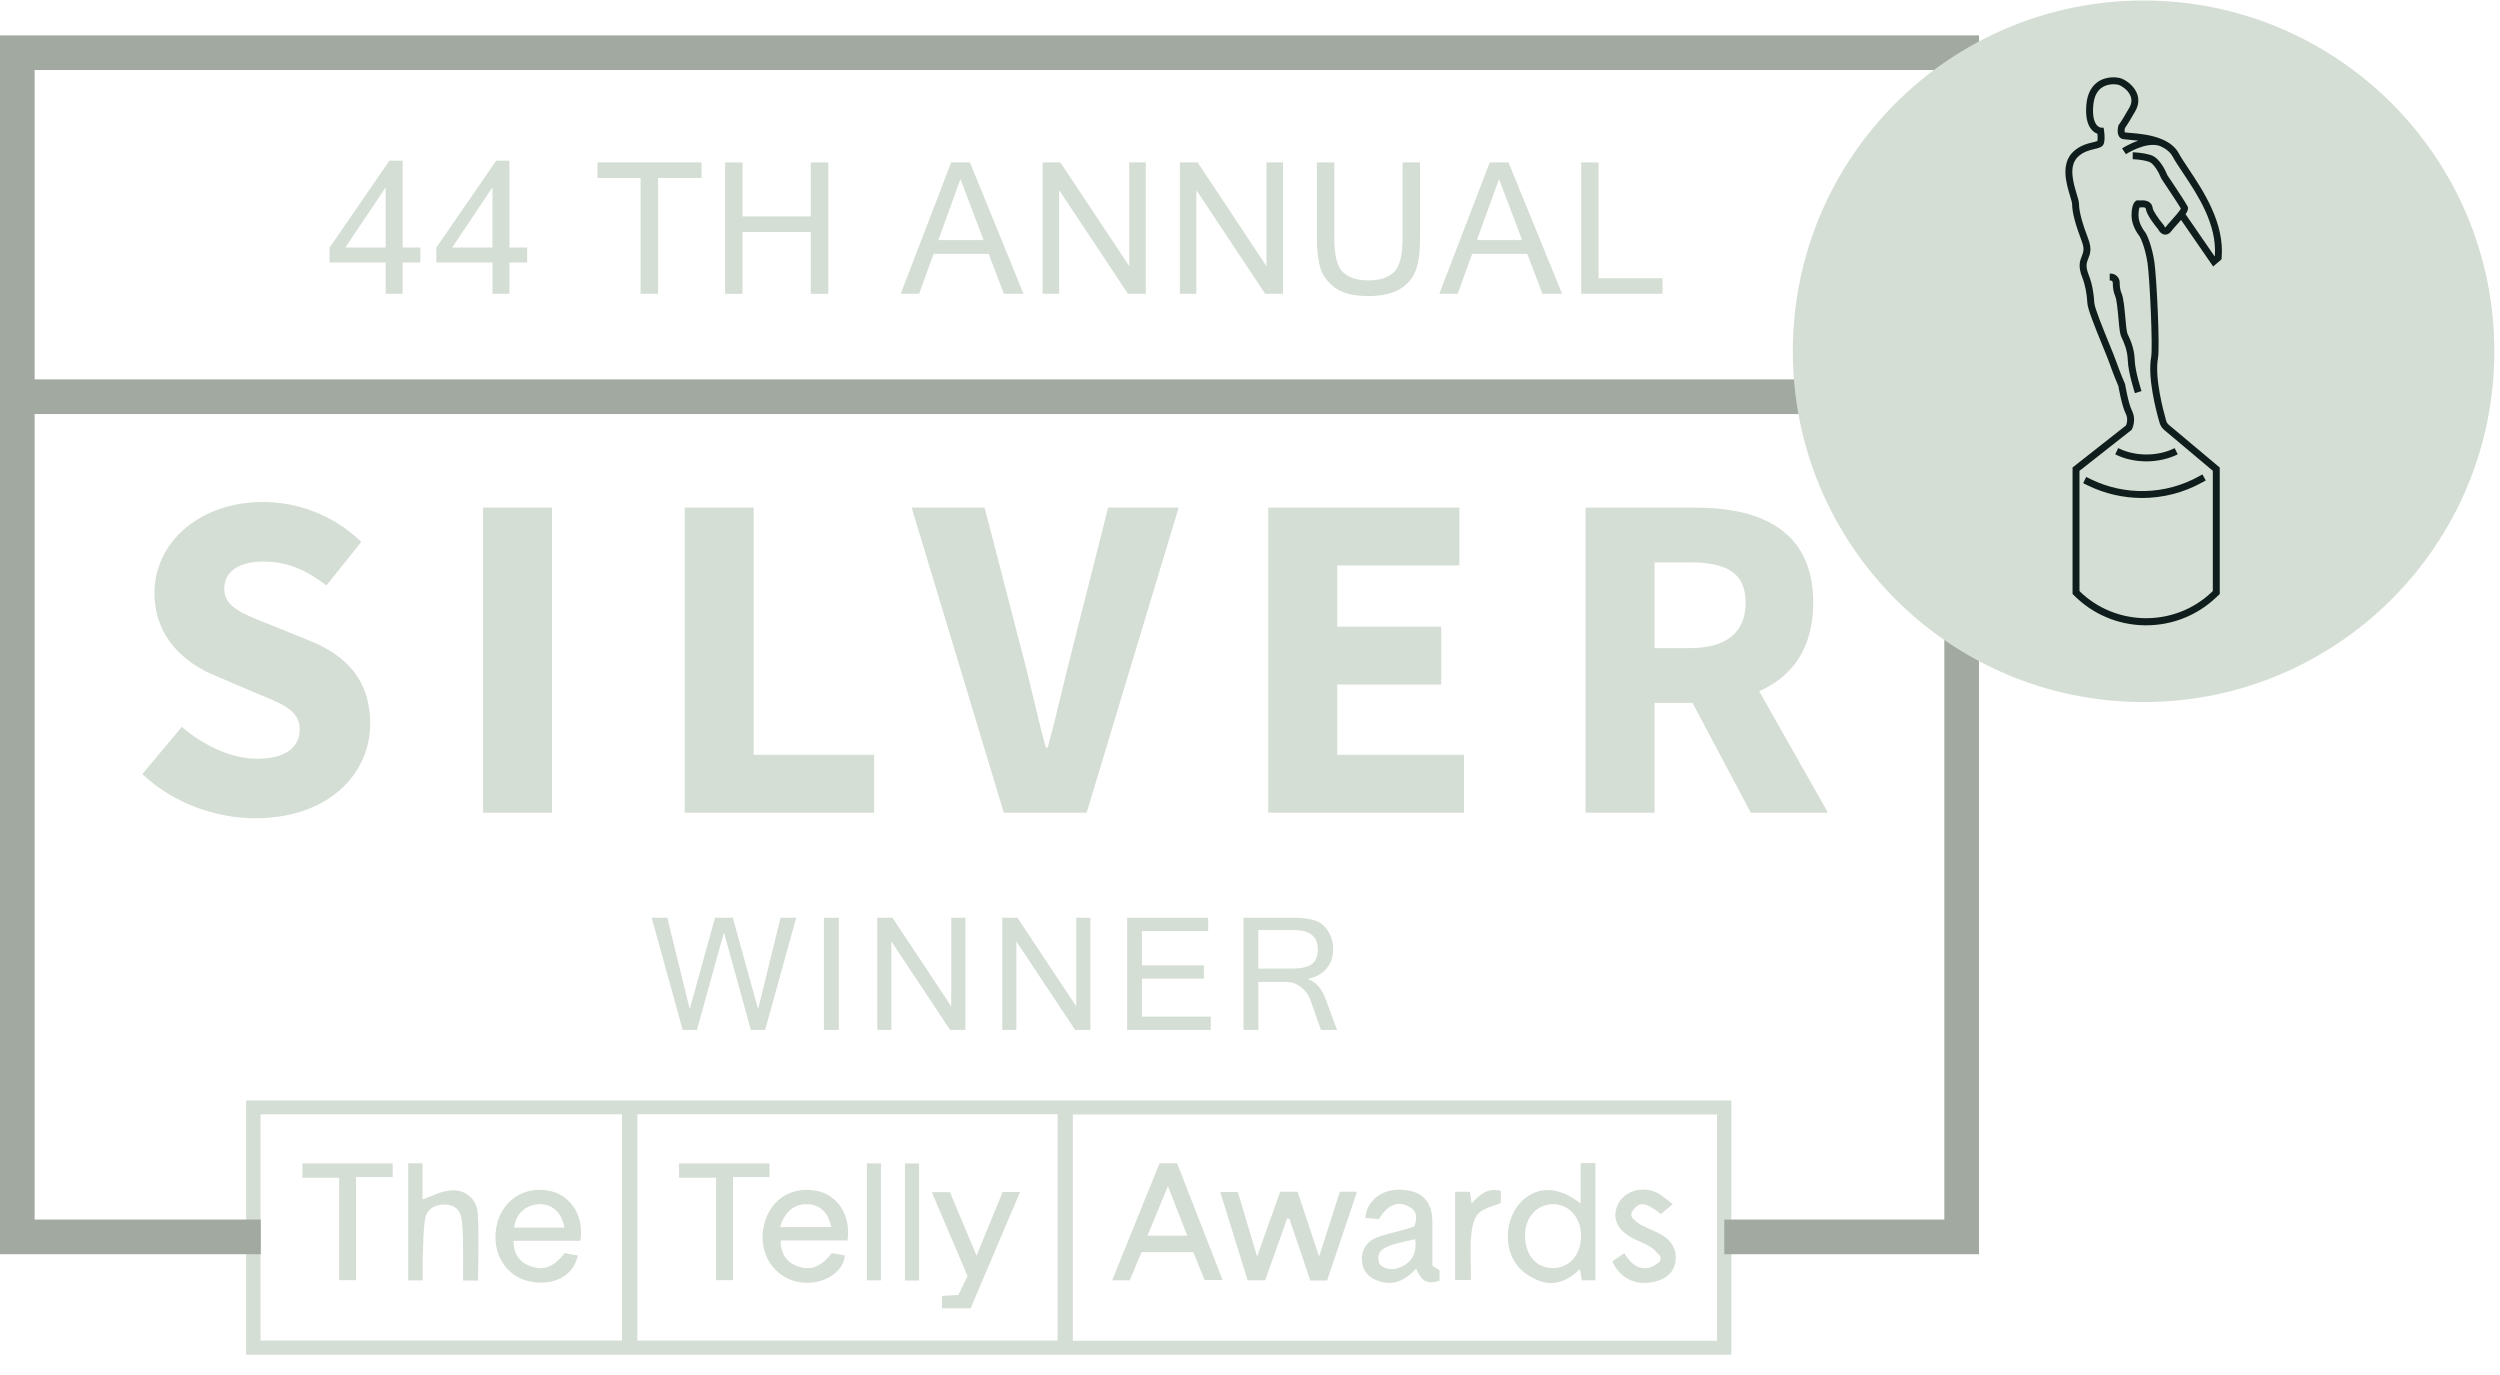 <svg width="120" height="66" viewBox="0 0 120 66" fill="none" xmlns="http://www.w3.org/2000/svg">
<path d="M11.812 65.029V52.824H83.106V65.029H11.812ZM51.498 64.356H82.418V53.495H51.498V64.356ZM50.766 53.485H30.594V64.346H50.766V53.485ZM12.506 53.488V64.345H29.855V53.488H12.506Z" fill="#D5DED4"/>
<path d="M63.319 60.317C63.678 59.191 63.996 58.196 64.312 57.2H65.137C64.651 58.645 64.177 60.053 63.702 61.466H62.894C62.563 60.487 62.229 59.501 61.896 58.514C61.859 58.504 61.823 58.495 61.786 58.485C61.435 59.469 61.083 60.453 60.726 61.455H59.886C59.456 60.069 59.021 58.668 58.57 57.215H59.416C59.706 58.183 60.003 59.181 60.342 60.312C60.737 59.202 61.093 58.202 61.448 57.203H62.285C62.616 58.199 62.944 59.189 63.319 60.317Z" fill="#D5DED4"/>
<path d="M53.383 61.456C54.161 59.536 54.906 57.696 55.66 55.834H56.499C57.221 57.685 57.942 59.532 58.687 61.441H57.818C57.644 61.008 57.466 60.564 57.279 60.102H54.796C54.619 60.522 54.428 60.976 54.226 61.457H53.384L53.383 61.456ZM56.06 56.932C55.699 57.808 55.397 58.543 55.08 59.313H56.989C56.684 58.531 56.398 57.8 56.06 56.932Z" fill="#D5DED4"/>
<path d="M75.87 55.829H76.58V61.455H75.928C75.902 61.307 75.875 61.148 75.835 60.917C75.28 61.462 74.636 61.752 73.913 61.49C73.515 61.346 73.1 61.084 72.839 60.758C72.123 59.864 72.265 58.396 73.066 57.636C73.822 56.918 74.819 56.944 75.871 57.764V55.829H75.87ZM75.89 59.404C75.925 58.505 75.361 57.82 74.57 57.8C73.829 57.781 73.244 58.377 73.206 59.193C73.16 60.162 73.68 60.843 74.487 60.867C75.28 60.891 75.856 60.292 75.89 59.404Z" fill="#D5DED4"/>
<path d="M69.098 61.481C68.476 61.643 68.262 61.532 67.972 60.897C67.525 61.374 67.024 61.695 66.336 61.537C65.762 61.404 65.431 61.08 65.374 60.542C65.322 60.057 65.573 59.601 66.083 59.4C66.496 59.237 66.94 59.153 67.369 59.031C67.548 58.981 67.724 58.922 67.889 58.872C68.051 58.426 68.003 58.085 67.575 57.885C67.054 57.642 66.593 57.85 66.185 58.513C65.994 58.498 65.792 58.481 65.532 58.46C65.569 58.291 65.579 58.157 65.628 58.041C65.949 57.3 66.742 56.962 67.676 57.158C68.384 57.307 68.746 57.796 68.754 58.636C68.76 59.341 68.755 60.045 68.755 60.758C68.883 60.838 68.994 60.906 69.098 60.971V61.48V61.481ZM67.932 59.482C66.544 59.776 65.965 59.93 66.214 60.673C66.546 61.009 66.942 60.963 67.333 60.771C67.817 60.533 68.01 60.085 67.932 59.481L67.932 59.482Z" fill="#D5DED4"/>
<path d="M78.337 58.169C78.276 58.27 78.291 58.398 78.375 58.481C78.483 58.585 78.597 58.696 78.731 58.773C79.043 58.952 79.391 59.069 79.706 59.241C80.271 59.549 80.52 60.051 80.415 60.605C80.321 61.102 79.937 61.431 79.317 61.544C78.466 61.699 77.765 61.351 77.391 60.55C77.561 60.433 77.739 60.309 77.968 60.151C78.239 60.62 78.603 60.962 79.165 60.851C79.31 60.823 79.441 60.723 79.611 60.602C79.728 60.518 79.745 60.349 79.647 60.244C79.496 60.082 79.379 59.952 79.238 59.86C78.98 59.693 78.681 59.59 78.405 59.452C77.638 59.068 77.361 58.473 77.647 57.837C77.936 57.194 78.791 56.903 79.511 57.24C79.779 57.365 80.003 57.587 80.291 57.797C80.053 57.996 79.885 58.137 79.721 58.275C78.996 57.695 78.656 57.642 78.338 58.17L78.337 58.169Z" fill="#D5DED4"/>
<path d="M69.844 57.208H70.559C70.584 57.383 70.606 57.546 70.637 57.767C71.018 57.339 71.414 56.995 72.039 57.162V57.743C71.649 57.914 71.204 57.992 70.955 58.255C70.727 58.497 70.655 58.934 70.618 59.295C70.564 59.823 70.602 60.361 70.601 60.894C70.601 61.064 70.601 61.234 70.601 61.444H69.845V57.208H69.844Z" fill="#D5DED4"/>
<path d="M39.928 60.15C40.128 60.185 40.344 60.223 40.557 60.261C40.488 61.117 39.375 61.792 38.203 61.51C37.104 61.246 36.412 60.12 36.648 58.912C36.895 57.642 37.926 56.926 39.177 57.154C40.208 57.343 40.862 58.35 40.681 59.541H37.469C37.467 60.169 37.751 60.587 38.271 60.775C38.909 61.008 39.382 60.835 39.928 60.151V60.15ZM37.445 58.898H39.901C39.752 58.194 39.376 57.839 38.773 57.802C38.155 57.765 37.661 58.159 37.445 58.898Z" fill="#D5DED4"/>
<path d="M46.874 60.27C47.316 59.194 47.719 58.211 48.127 57.214H48.964C48.157 59.111 47.374 60.953 46.589 62.8H45.215V62.203C45.475 62.189 45.712 62.175 46.001 62.16C46.139 61.874 46.286 61.57 46.441 61.248C45.877 59.924 45.314 58.602 44.727 57.223H45.597C45.995 58.173 46.411 59.164 46.874 60.27Z" fill="#D5DED4"/>
<path d="M32.594 56.533V55.843H36.935V56.499H35.185V61.448H34.371V56.533H32.594V56.533Z" fill="#D5DED4"/>
<path d="M42.287 55.843V61.457H41.609V55.843H42.287Z" fill="#D5DED4"/>
<path d="M44.115 61.465H43.438V55.845H44.115V61.465Z" fill="#D5DED4"/>
<path d="M27.857 59.557C27.3 59.557 26.769 59.557 26.238 59.557C25.707 59.557 25.179 59.557 24.651 59.557C24.647 60.176 24.932 60.592 25.454 60.777C26.095 61.006 26.565 60.833 27.105 60.149C27.305 60.186 27.522 60.226 27.738 60.267C27.522 61.245 26.574 61.745 25.43 61.511C24.285 61.278 23.598 60.163 23.824 58.906C24.046 57.677 25.084 56.941 26.307 57.147C27.371 57.324 28.053 58.344 27.857 59.557H27.857ZM27.087 58.924C26.967 58.19 26.496 57.776 25.862 57.803C25.227 57.831 24.748 58.279 24.677 58.924H27.087Z" fill="#D5DED4"/>
<path d="M22.95 61.465H22.226C22.226 60.798 22.232 60.151 22.224 59.504C22.22 59.195 22.199 58.886 22.166 58.58C22.115 58.1 21.835 57.818 21.353 57.816C20.881 57.813 20.481 58.026 20.403 58.52C20.316 59.076 20.317 59.647 20.296 60.213C20.281 60.62 20.293 61.028 20.293 61.46H19.594V55.838H20.28V57.574C20.736 57.417 21.162 57.179 21.607 57.139C22.343 57.072 22.9 57.55 22.937 58.279C22.99 59.322 22.95 60.371 22.95 61.466V61.465Z" fill="#D5DED4"/>
<path d="M18.849 55.843V56.498H17.091V61.448H16.278V56.533H14.516V55.843H18.849H18.849Z" fill="#D5DED4"/>
<path d="M0 1.698V60.202H12.518V58.539H1.662V3.361H93.328V58.539H82.767V60.202H94.991V1.698H0Z" fill="#A1A9A0"/>
<path d="M87.938 18.211H0.508V19.874H87.938V18.211Z" fill="#A1A9A0"/>
<path d="M102.892 33.699C112.19 33.699 119.728 26.16 119.728 16.862C119.728 7.563 112.19 0.025 102.892 0.025C93.593 0.025 86.055 7.563 86.055 16.862C86.055 26.16 93.593 33.699 102.892 33.699Z" fill="#D5DED4"/>
<path d="M105.053 8.103C104.859 7.813 104.691 7.562 104.58 7.356C104.416 7.051 104.136 6.845 103.818 6.704C103.818 6.704 103.813 6.701 103.811 6.7C103.272 6.462 102.623 6.409 102.236 6.378C102.143 6.37 102.04 6.362 101.987 6.354C101.977 6.314 101.979 6.23 101.993 6.155C102.078 6.04 102.255 5.751 102.493 5.338C102.663 5.043 102.686 4.735 102.559 4.449C102.384 4.051 101.963 3.791 101.732 3.74C101.672 3.726 101.126 3.617 100.673 3.947C100.368 4.17 100.19 4.53 100.146 5.017C100.096 5.567 100.181 5.974 100.397 6.224C100.493 6.335 100.597 6.392 100.678 6.423C100.688 6.526 100.694 6.668 100.673 6.768C100.634 6.788 100.534 6.812 100.458 6.83C100.21 6.889 99.834 6.978 99.513 7.284C98.901 7.869 99.188 8.824 99.36 9.395C99.412 9.569 99.462 9.733 99.462 9.807C99.462 10.181 99.617 10.777 99.924 11.58C100.063 11.947 100.004 12.097 99.928 12.289C99.837 12.518 99.733 12.777 99.951 13.323C100.084 13.655 100.17 14.091 100.194 14.549C100.208 14.825 100.517 15.603 100.919 16.588C101.072 16.961 101.203 17.282 101.264 17.459C101.434 17.952 101.641 18.434 101.684 18.535C101.708 18.679 101.85 19.485 102.036 19.857C102.159 20.104 102.083 20.34 102.05 20.419L99.482 22.439V28.509L99.531 28.558C100.434 29.474 101.64 29.991 102.926 30.015C102.956 30.015 102.985 30.015 103.015 30.015C104.269 30.015 105.458 29.543 106.371 28.679L106.548 28.513V22.442L104.104 20.391C104.042 20.34 103.998 20.271 103.976 20.195C103.841 19.728 103.413 18.129 103.584 17.186C103.681 16.652 103.519 13.328 103.411 12.58C103.296 11.794 103.052 11.262 102.981 11.167L102.973 11.156C102.704 10.804 102.648 10.52 102.648 10.344C102.648 10.128 102.678 10.011 102.701 9.954H102.801L102.824 9.952C102.85 9.949 102.938 9.948 102.978 9.979C102.984 9.984 102.997 9.994 103.001 10.029C103.035 10.321 103.463 10.85 103.582 10.992C103.618 11.065 103.722 11.239 103.899 11.26C103.982 11.27 104.105 11.25 104.221 11.098C104.279 11.022 104.376 10.913 104.479 10.797C104.558 10.708 104.629 10.628 104.691 10.556L106.231 12.791L106.63 12.453L106.637 12.386C106.791 10.71 105.745 9.142 105.052 8.104L105.053 8.103ZM106.312 12.287L106.297 12.299L104.908 10.282C105.021 10.119 105.051 10.01 105.006 9.909C104.941 9.763 104.204 8.662 104.031 8.403C103.975 8.261 103.686 7.586 103.249 7.447C102.83 7.313 102.389 7.311 102.37 7.311V7.644C102.37 7.644 102.78 7.645 103.147 7.764C103.381 7.838 103.627 8.28 103.727 8.54L103.734 8.557L103.744 8.573C104.143 9.168 104.585 9.84 104.683 10.012C104.629 10.128 104.373 10.415 104.23 10.575C104.123 10.695 104.022 10.808 103.956 10.894C103.947 10.906 103.938 10.915 103.933 10.92C103.913 10.902 103.889 10.865 103.874 10.833L103.864 10.811L103.849 10.792C103.612 10.512 103.346 10.125 103.33 9.989C103.317 9.874 103.264 9.779 103.179 9.714C103.036 9.603 102.845 9.614 102.789 9.62H102.552L102.508 9.653C102.45 9.697 102.314 9.851 102.314 10.343C102.314 10.669 102.45 11.018 102.707 11.357L102.712 11.364C102.743 11.41 102.972 11.885 103.081 12.628C103.194 13.402 103.337 16.679 103.257 17.126C103.078 18.113 103.477 19.666 103.657 20.287C103.697 20.428 103.778 20.552 103.89 20.645L106.215 22.598V28.37L106.143 28.438C104.371 30.113 101.546 30.078 99.815 28.372V22.601L102.315 20.635L102.332 20.603C102.341 20.586 102.56 20.162 102.333 19.708C102.156 19.353 102.011 18.47 102.009 18.461L102.006 18.44L101.998 18.421C101.995 18.416 101.765 17.89 101.578 17.351C101.514 17.166 101.381 16.841 101.227 16.464C100.953 15.791 100.538 14.775 100.526 14.532C100.507 14.183 100.446 13.668 100.26 13.2C100.091 12.778 100.158 12.609 100.236 12.412C100.323 12.195 100.42 11.95 100.234 11.462C99.946 10.709 99.794 10.137 99.794 9.808C99.794 9.684 99.743 9.515 99.678 9.3C99.519 8.77 99.278 7.969 99.743 7.525C99.998 7.281 100.295 7.211 100.535 7.154C100.752 7.103 100.939 7.059 100.989 6.876C101.054 6.641 100.999 6.301 100.993 6.263L100.974 6.132L100.841 6.125C100.823 6.124 100.386 6.066 100.478 5.049C100.513 4.661 100.645 4.382 100.87 4.218C101.141 4.019 101.495 4.029 101.661 4.065C101.781 4.092 102.121 4.279 102.256 4.584C102.34 4.775 102.324 4.968 102.205 5.173C101.839 5.812 101.733 5.952 101.718 5.971L101.69 5.999L101.679 6.044C101.654 6.144 101.589 6.481 101.789 6.631C101.857 6.681 101.954 6.69 102.211 6.71C102.33 6.72 102.478 6.732 102.638 6.752C102.213 6.895 101.885 7.107 101.86 7.123L102.043 7.401C102.053 7.394 103.018 6.769 103.683 7.01C103.942 7.125 104.164 7.286 104.288 7.517C104.406 7.735 104.578 7.992 104.777 8.29C105.473 9.333 106.423 10.756 106.312 12.289L106.312 12.287Z" fill="#0F1E1D"/>
<path d="M100.355 23L100.138 22.894L99.992 23.192L100.209 23.299C101.034 23.702 101.928 23.903 102.821 23.903C103.819 23.903 104.816 23.652 105.713 23.152L105.877 23.061L105.715 22.771L105.551 22.862C103.947 23.756 102.005 23.808 100.355 23Z" fill="#0F1E1D"/>
<path d="M101.674 21.509L101.531 21.809L101.584 21.834C102.019 22.043 102.525 22.146 103.031 22.146C103.536 22.146 104.086 22.033 104.533 21.807L104.383 21.51C103.597 21.907 102.53 21.918 101.727 21.534L101.675 21.509L101.674 21.509Z" fill="#0F1E1D"/>
<path d="M102.117 16.013C102.078 15.93 102.044 15.552 102.016 15.248C101.974 14.781 101.93 14.298 101.833 14.075C101.76 13.909 101.746 13.708 101.746 13.57C101.746 13.453 101.702 13.343 101.62 13.26C101.537 13.178 101.429 13.132 101.312 13.132H101.266V13.464H101.312C101.34 13.464 101.365 13.475 101.384 13.494C101.403 13.514 101.414 13.54 101.414 13.568C101.412 13.817 101.45 14.032 101.527 14.208C101.603 14.382 101.649 14.88 101.685 15.279C101.728 15.751 101.755 16.024 101.815 16.154L101.833 16.191C101.94 16.419 102.12 16.803 102.134 17.299C102.151 17.873 102.463 18.833 102.477 18.874L102.793 18.77C102.789 18.761 102.482 17.816 102.467 17.289C102.451 16.724 102.252 16.301 102.133 16.049L102.117 16.014V16.013Z" fill="#0F1E1D"/>
<path d="M20.179 12.597H19.327V14.103H18.514V12.597H15.82V11.883L18.691 7.713H19.327V11.883H20.179V12.597ZM18.513 11.882V8.99L16.577 11.882H18.513Z" fill="#D5DED4"/>
<path d="M25.304 12.597H24.452V14.103H23.639V12.597H20.945V11.883L23.816 7.713H24.452V11.883H25.304V12.597ZM23.638 11.882V8.99L21.702 11.882H23.638Z" fill="#D5DED4"/>
<path d="M33.676 8.543H31.589V14.102H30.749V8.543H28.68V7.794H33.675V8.543H33.676Z" fill="#D5DED4"/>
<path d="M39.758 14.104H38.918V11.135H35.639V14.104H34.805V7.796H35.639V10.387H38.918V7.796H39.758V14.104Z" fill="#D5DED4"/>
<path d="M49.13 14.104H48.188L47.456 12.185H44.814L44.116 14.104H43.234L45.657 7.796H46.557L49.13 14.104ZM47.211 11.522L46.1 8.596L45.041 11.522H47.21H47.211Z" fill="#D5DED4"/>
<path d="M55 14.104H54.144L50.839 9.125V14.104H50.047V7.796H50.899L54.204 12.775V7.796H55V14.104Z" fill="#D5DED4"/>
<path d="M61.586 14.104H60.73L57.425 9.125V14.104H56.633V7.796H57.485L60.79 12.775V7.796H61.586V14.104Z" fill="#D5DED4"/>
<path d="M65.685 14.211C64.953 14.211 64.406 14.069 64.043 13.786C63.68 13.501 63.45 13.167 63.355 12.783C63.258 12.399 63.211 11.953 63.211 11.445V7.796H64.046V11.432C64.046 12.261 64.184 12.806 64.463 13.067C64.741 13.328 65.148 13.459 65.685 13.459C66.221 13.459 66.628 13.328 66.906 13.067C67.185 12.806 67.324 12.261 67.324 11.432V7.796H68.163V11.445C68.163 12.208 68.072 12.77 67.89 13.131C67.708 13.493 67.433 13.763 67.066 13.943C66.699 14.122 66.238 14.212 65.685 14.212V14.211Z" fill="#D5DED4"/>
<path d="M74.982 14.104H74.039L73.308 12.185H70.665L69.968 14.104H69.086L71.509 7.796H72.408L74.982 14.104ZM73.062 11.522L71.952 8.596L70.893 11.522H73.062H73.062Z" fill="#D5DED4"/>
<path d="M79.802 14.104H75.898V7.796H76.733V13.356H79.801V14.105L79.802 14.104Z" fill="#D5DED4"/>
<path d="M38.218 44.052L36.726 49.438H36.042L34.749 44.757L33.452 49.438H32.769L31.281 44.052H32.031L33.107 48.439L34.32 44.052H35.176L36.389 48.439L37.465 44.052H38.218H38.218Z" fill="#D5DED4"/>
<path d="M40.263 49.438H39.547V44.052H40.263V49.438Z" fill="#D5DED4"/>
<path d="M46.339 49.438H45.607L42.785 45.188V49.438H42.109V44.052H42.837L45.659 48.303V44.052H46.339V49.438Z" fill="#D5DED4"/>
<path d="M52.339 49.438H51.607L48.785 45.188V49.438H48.109V44.052H48.837L51.659 48.303V44.052H52.339V49.438Z" fill="#D5DED4"/>
<path d="M58.118 49.438H54.102V44.052H57.992V44.691H54.814V46.337H57.786V46.976H54.814V48.798H58.117V49.438L58.118 49.438Z" fill="#D5DED4"/>
<path d="M64.178 49.438H63.406L62.899 48.001C62.809 47.747 62.658 47.538 62.447 47.377C62.237 47.216 61.994 47.134 61.72 47.134H60.401V49.438H59.688V44.052H62.072C62.489 44.052 62.829 44.093 63.094 44.174C63.358 44.254 63.574 44.425 63.74 44.684C63.907 44.943 63.991 45.237 63.991 45.562C63.991 45.935 63.883 46.246 63.667 46.496C63.452 46.746 63.157 46.909 62.782 46.985V47C63.157 47.119 63.442 47.444 63.638 47.973L64.178 49.439L64.178 49.438ZM60.401 46.494H61.992C62.435 46.494 62.756 46.425 62.956 46.285C63.155 46.145 63.255 45.904 63.255 45.561C63.255 44.948 62.87 44.642 62.101 44.642H60.4V46.494H60.401Z" fill="#D5DED4"/>
<path d="M6.828 37.16L8.729 34.888C9.771 35.794 11.121 36.419 12.326 36.419C13.707 36.419 14.384 35.874 14.384 35.006C14.384 34.084 13.552 33.788 12.273 33.262L10.37 32.45C8.853 31.834 7.415 30.587 7.415 28.459C7.415 26.033 9.583 24.095 12.63 24.095C14.316 24.095 16.079 24.76 17.34 26.015L15.67 28.101C14.705 27.361 13.788 26.954 12.631 26.954C11.474 26.954 10.763 27.429 10.763 28.266C10.763 29.165 11.721 29.491 12.999 29.999L14.865 30.755C16.653 31.478 17.769 32.668 17.769 34.738C17.769 37.169 15.742 39.276 12.252 39.276C10.347 39.276 8.323 38.555 6.829 37.159L6.828 37.16Z" fill="#D5DED4"/>
<path d="M23.188 24.365H26.498V39.008H23.188V24.365Z" fill="#D5DED4"/>
<path d="M32.867 24.365H36.178V36.231H41.957V39.008H32.867V24.365Z" fill="#D5DED4"/>
<path d="M43.758 24.365H47.261L49.026 31.189C49.462 32.79 49.756 34.267 50.2 35.884H50.289C50.733 34.268 51.045 32.79 51.463 31.189L53.191 24.365H56.576L52.16 39.008H48.183L43.759 24.365H43.758Z" fill="#D5DED4"/>
<path d="M60.875 24.366H70.05V27.142H64.186V30.082H69.178V32.858H64.186V36.231H70.274V39.008H60.875V24.365V24.366Z" fill="#D5DED4"/>
<path d="M76.11 24.365H81.383C84.489 24.365 87.035 25.443 87.035 28.925C87.035 32.407 84.489 33.739 81.383 33.739H79.42V39.008H76.109V24.365H76.11ZM81.114 31.11C82.855 31.11 83.79 30.366 83.79 28.925C83.79 27.485 82.855 26.994 81.114 26.994H79.421V31.11H81.114ZM80.778 32.866L83.068 30.748L87.741 39.008H84.037L80.778 32.866Z" fill="#D5DED4"/>
</svg>

